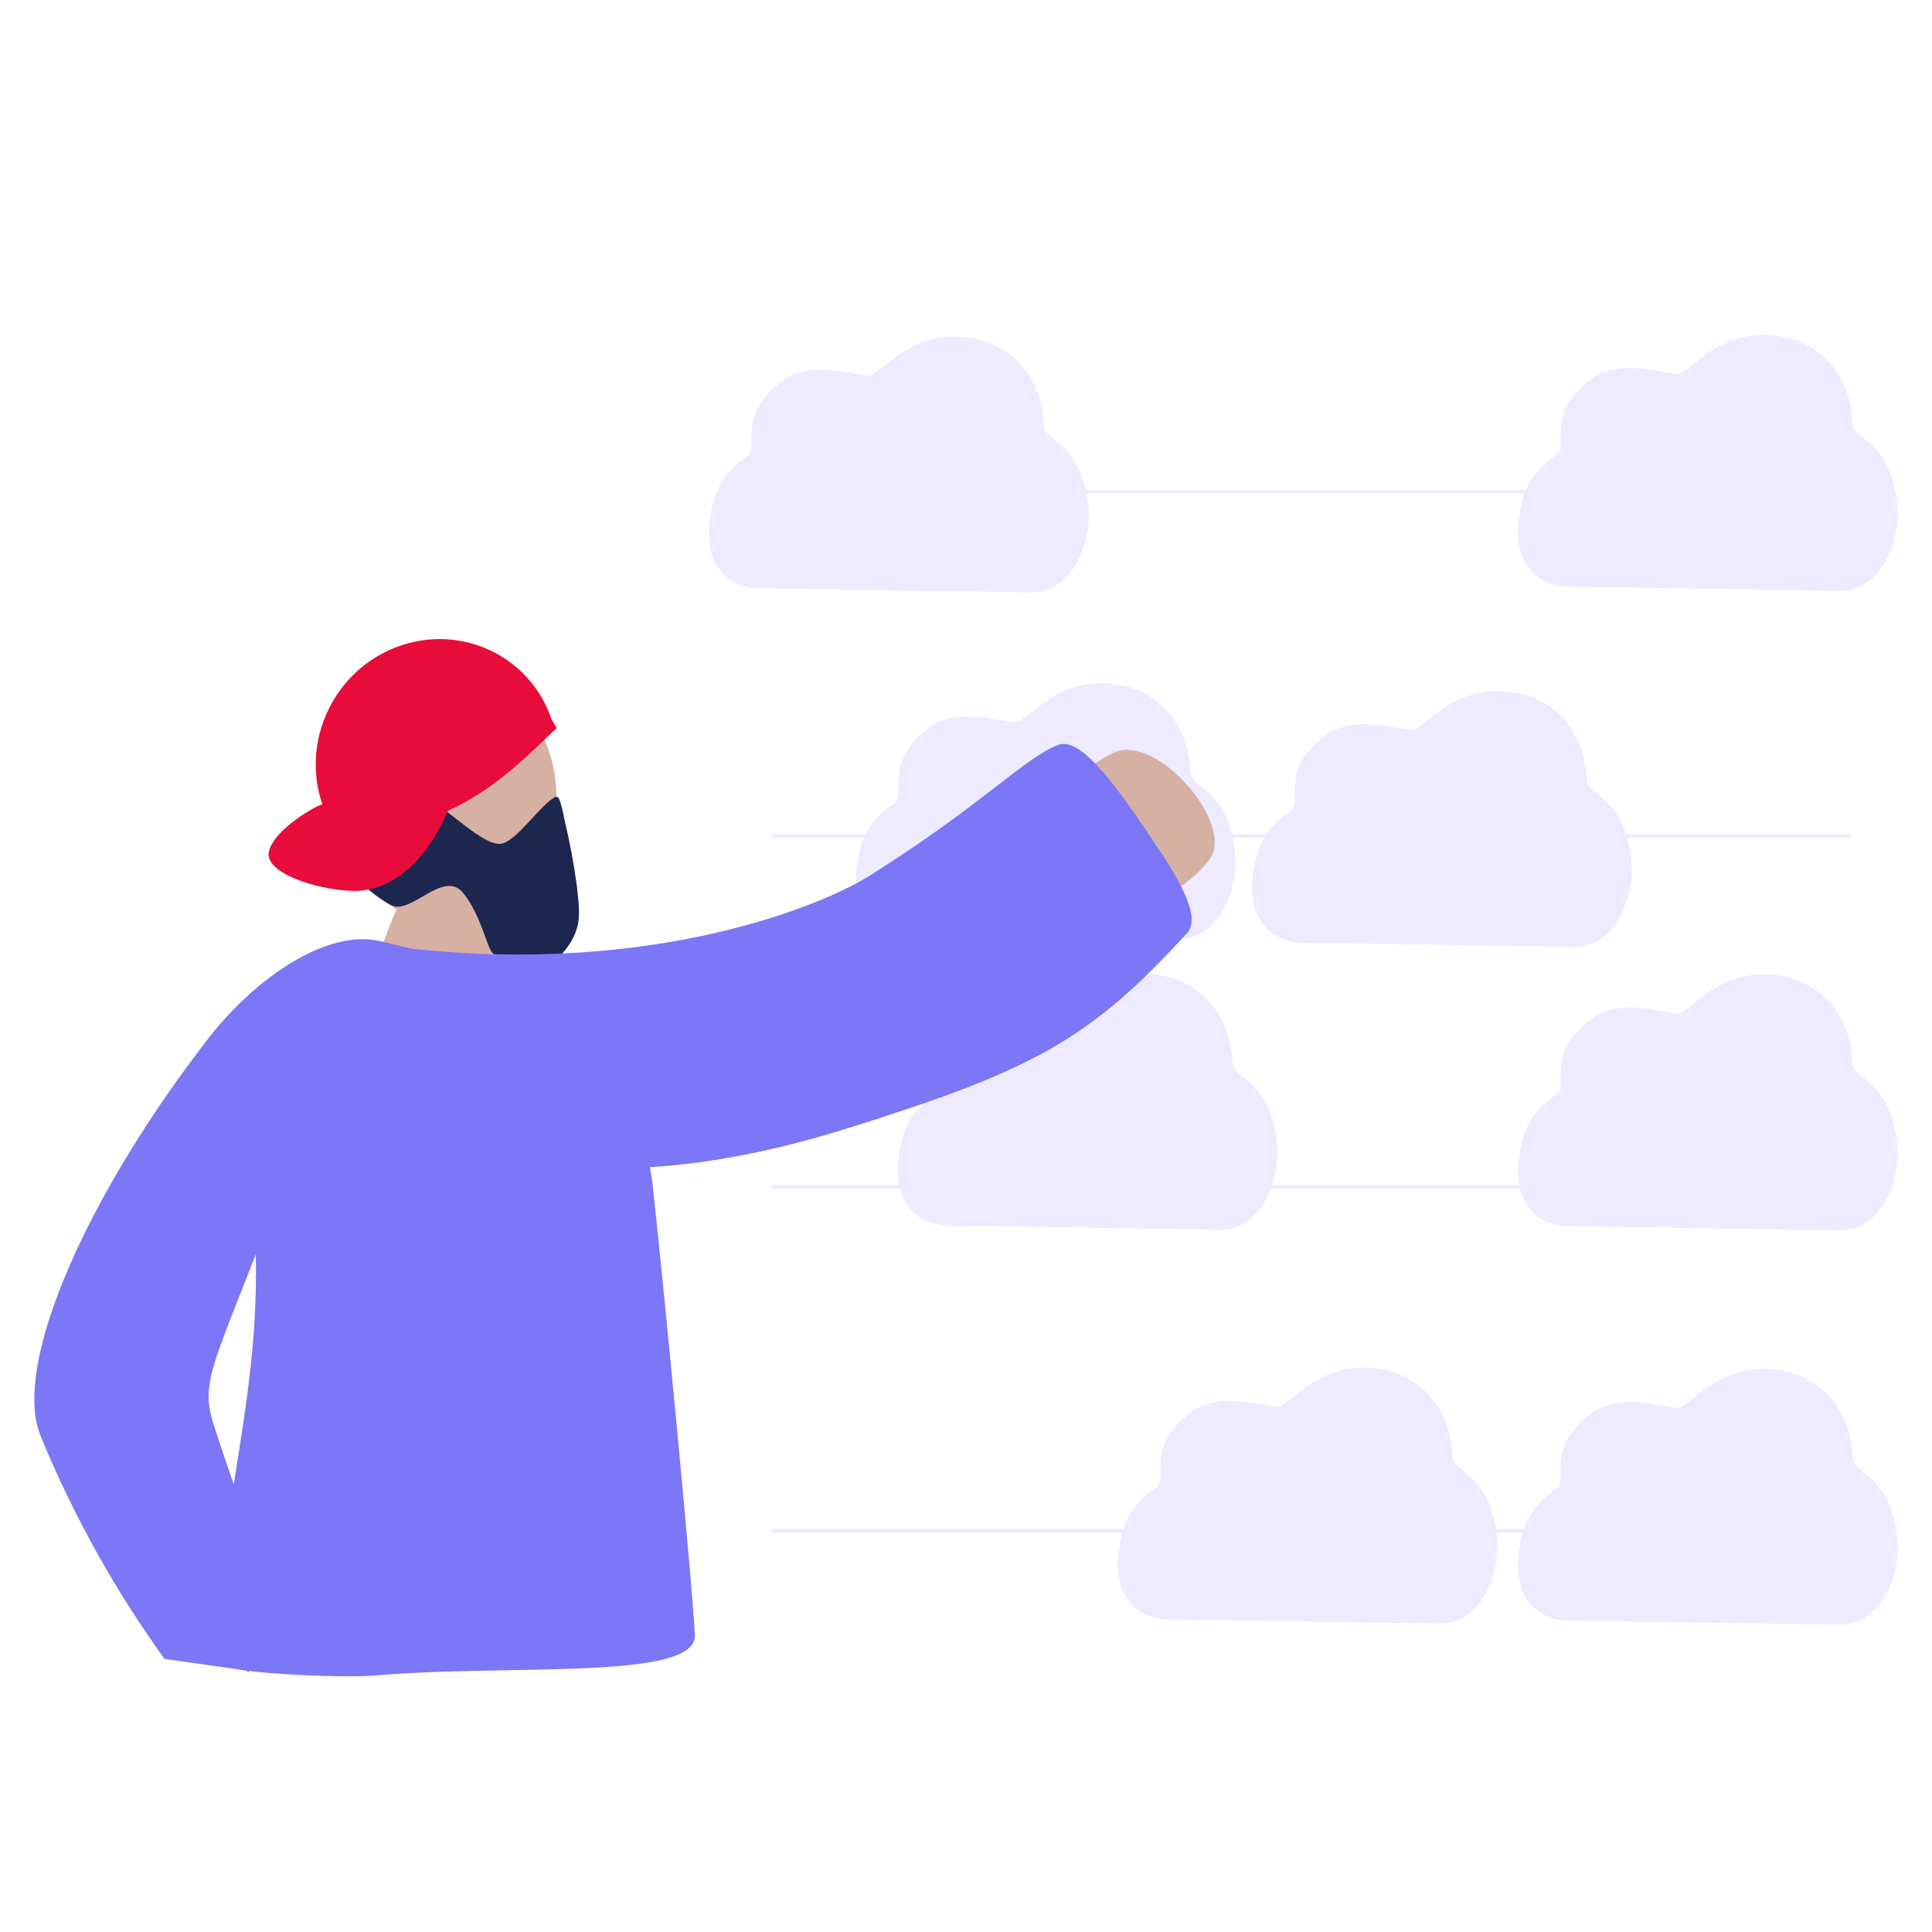 <?xml version="1.0" encoding="utf-8"?>
<svg xmlns="http://www.w3.org/2000/svg" fill="none" height="450" viewBox="0 0 450 450" width="450">
<path d="M179.875 114.508H431.212" stroke="#EEEAFF" stroke-miterlimit="10" stroke-width="0.8"/>
<path d="M179.875 194.699H431.162" stroke="#EEEAFF" stroke-miterlimit="10" stroke-width="0.8"/>
<path d="M179.875 276.482H431.279" stroke="#EEEAFF" stroke-miterlimit="10" stroke-width="0.8"/>
<path d="M129.606 185.68C129.636 169.429 118.208 156.233 104.08 156.204C89.952 156.176 78.475 169.327 78.445 185.578C78.415 201.829 89.844 215.025 103.971 215.053C118.099 215.081 129.576 201.931 129.606 185.68Z" fill="#D6B1A3"/>
<path d="M127.604 245.748C117.133 232.925 115.839 216.201 114.965 210.305C114.612 208.136 98.393 207.489 93.754 209.133C93.754 209.133 90.191 214.014 83.804 237.858C82.829 241.514 80.207 248.826 78.981 253.462" fill="#D6B1A3"/>
<path d="M92.714 177.137C99.202 179.446 93.218 184.799 100.832 186.986C103.555 187.756 112.95 197.482 116.9 196.503C120.581 195.628 126.077 187.179 129.371 185.639C130.06 185.342 130.531 186.006 131.472 190.887C132.729 196.117 133.711 201.413 134.413 206.754C134.951 211.67 135.237 214.294 133.943 217.443C131.607 223.128 126.295 226.067 124.514 226.19C122.667 226.24 120.832 225.879 119.13 225.131C117.429 224.383 115.9 223.264 114.648 221.851C113.404 220.557 111.992 213.104 107.925 208.049C103.454 202.416 95.992 212.789 91.487 210.97C88.126 209.606 81.403 203.78 79.907 201.051C78.646 198.759 84.243 189.995 83.588 192.409C82.512 196.415 85.622 199.634 86.428 203.255C86.681 204.34 85.016 205.005 84.075 204.69C79.352 202.748 77.47 192.934 76.882 189.768C75.419 181.721 87.723 175.37 92.714 177.137Z" fill="#1D264F"/>
<path d="M104.345 188.823C115.405 183.837 122.834 176.018 129.657 169.58L128.43 167.446C123.388 152.699 107.32 145.176 92.58 150.634C77.84 156.092 70.008 172.519 75.084 187.371C74.075 187.371 63.722 193.144 62.613 198.41C61.604 203.186 73.151 207.157 81.941 207.506C91.286 207.821 99.303 200.526 104.345 188.823Z" fill="#E80C3B"/>
<path d="M179.875 356.535H431.447" stroke="#EEEAFF" stroke-miterlimit="10" stroke-width="0.8"/>
<path d="M59.484 288.974C60.879 325.431 51.433 347.718 50.223 387.027C50.139 389.703 79.501 390.963 87.787 390.228C118.158 387.551 162.378 391.557 161.857 380.834C161.387 370.88 155.538 308.865 152.126 276.921C150.714 263.696 141.218 229.495 123.721 226.819C113.301 225.227 102.695 222.638 88.644 219.227C76.425 216.253 59.702 227.484 48.559 241.829C21.13 277.113 2.373 317.664 9.532 334.668C17.113 353.044 26.779 370.411 38.323 386.397L57.383 389.091C59.803 392.834 56.29 366.891 57.198 360.803C58.542 351.847 59.719 362.553 49.87 332.149C45.803 319.658 50.845 317.944 72.745 257.118" fill="#7C77F6"/>
<path d="M240.312 137.987C249.589 137.987 254.396 126.616 253.472 117.8C251.892 102.895 243.253 102.895 243.102 99.116C242.648 87.256 235.135 80.188 226.295 78.719C212.261 76.392 205.42 87.046 202.478 87.466C199.94 87.815 189.167 83.355 181.94 88.918C171.267 97.157 177.083 104.294 174.007 106.411C171.738 107.787 169.802 109.684 168.345 111.958C166.889 114.232 165.951 116.823 165.603 119.531C163.435 130.797 168.965 136.798 176.814 137.025L240.312 137.987Z" fill="#EEEAFF"/>
<path d="M428.725 137.601C438.003 137.601 442.826 126.23 441.885 117.413C440.322 102.508 431.683 102.508 431.532 98.73C431.078 86.869 423.565 79.801 414.724 78.332C400.69 76.005 393.867 86.659 390.925 87.079C388.371 87.429 377.597 82.968 370.387 88.531C359.714 96.77 365.513 103.908 362.454 106.024C360.183 107.397 358.244 109.294 356.787 111.568C355.33 113.843 354.394 116.435 354.05 119.145C351.865 130.411 357.411 136.411 365.244 136.639L428.725 137.601Z" fill="#EEEAFF"/>
<path d="M366.793 220.54C376.07 220.54 380.877 209.187 379.953 200.352C378.373 185.448 369.734 185.448 369.6 181.687C369.129 169.826 361.633 162.741 352.792 161.271C338.758 158.945 331.934 169.598 328.993 170.018C326.438 170.386 315.665 165.907 308.454 171.47C297.782 179.71 303.58 186.865 300.505 188.964C298.232 190.336 296.294 192.232 294.837 194.507C293.38 196.781 292.443 199.374 292.101 202.084C289.916 213.368 295.463 219.351 303.295 219.578L366.793 220.54Z" fill="#EEEAFF"/>
<path d="M428.725 286.579C438.003 286.579 442.826 275.208 441.885 266.391C440.322 251.469 431.683 251.469 431.532 247.708C431.078 235.847 423.565 228.762 414.724 227.293C400.69 224.983 393.867 235.62 390.925 236.039C388.371 236.407 377.597 231.928 370.387 237.509C359.714 245.731 365.513 252.886 362.454 255.003C360.183 256.375 358.244 258.272 356.787 260.546C355.33 262.821 354.394 265.413 354.05 268.123C351.865 279.406 357.411 285.389 365.244 285.617L428.725 286.579Z" fill="#EEEAFF"/>
<path d="M284.264 286.421C293.542 286.421 298.365 275.068 297.424 266.233C295.844 251.329 287.205 251.329 287.071 247.567C286.617 235.707 279.104 228.622 270.263 227.152C256.229 224.826 249.406 235.479 246.464 235.899C243.91 236.266 233.136 231.788 225.926 237.351C215.253 245.591 221.052 252.728 217.993 254.845C215.722 256.218 213.783 258.114 212.326 260.389C210.869 262.663 209.933 265.255 209.589 267.965C207.404 279.231 212.95 285.231 220.783 285.459L284.264 286.421Z" fill="#EEEAFF"/>
<path d="M428.725 378.435C438.003 378.435 442.826 367.081 441.885 358.247C440.322 343.342 431.683 343.342 431.532 339.581C431.078 327.72 423.565 320.635 414.724 319.166C400.69 316.839 393.867 327.493 390.925 327.913C388.371 328.28 377.597 323.802 370.387 329.365C359.714 337.604 365.513 344.742 362.454 346.858C360.183 348.231 358.244 350.128 356.787 352.402C355.33 354.677 354.394 357.269 354.05 359.979C351.865 371.245 357.411 377.245 365.244 377.472L428.725 378.435Z" fill="#EEEAFF"/>
<path d="M335.527 378.157C344.805 378.157 349.611 366.786 348.687 357.97C347.107 343.047 338.468 343.047 338.334 339.286C337.863 327.425 330.367 320.341 321.526 318.889C307.492 316.562 300.669 327.216 297.727 327.635C295.173 328.003 284.399 323.524 277.189 329.105C266.516 337.327 272.315 344.482 269.239 346.599C266.969 347.969 265.031 349.862 263.574 352.134C262.117 354.405 261.18 356.994 260.835 359.701C258.65 370.985 264.197 376.968 272.029 377.195L335.527 378.157Z" fill="#EEEAFF"/>
<path d="M274.504 218.735C283.781 218.735 288.588 207.382 287.664 198.548C286.084 183.643 277.445 183.643 277.31 179.882C276.84 168.021 269.344 160.936 260.503 159.467C246.469 157.14 239.645 167.794 236.704 168.214C234.149 168.581 223.376 164.103 216.165 169.683C205.493 177.905 211.291 185.06 208.215 187.177C205.943 188.548 204.004 190.445 202.547 192.719C201.09 194.994 200.154 197.587 199.812 200.297C197.627 211.581 203.173 217.563 211.005 217.791L274.504 218.735Z" fill="#EEEAFF"/>
<path d="M260.752 174.864C257.391 175.634 247.525 182.544 247.172 186.008C246.869 189.069 255.676 186.602 263.828 197.676C267.189 202.242 262.735 209.502 264.618 210.201C269.156 211.951 280.904 203.029 282.518 198.726C285.694 190.241 270.416 172.642 260.752 174.864Z" fill="#D6B1A3"/>
<path d="M94.531 227.517C93.237 229.267 82.917 246.463 96.834 257.869C127.826 283.253 180.87 267.998 197.929 262.645C240.587 249.245 253.814 242.177 276.504 217.319C279.496 214.047 275.714 206.56 270.184 198.233C260.638 183.801 251.848 171.345 246.419 173.514C238.301 176.751 228.905 187.387 202.585 203.953C191.761 210.776 152.499 227.29 95.018 220.87" fill="#7C77F6"/>
</svg>